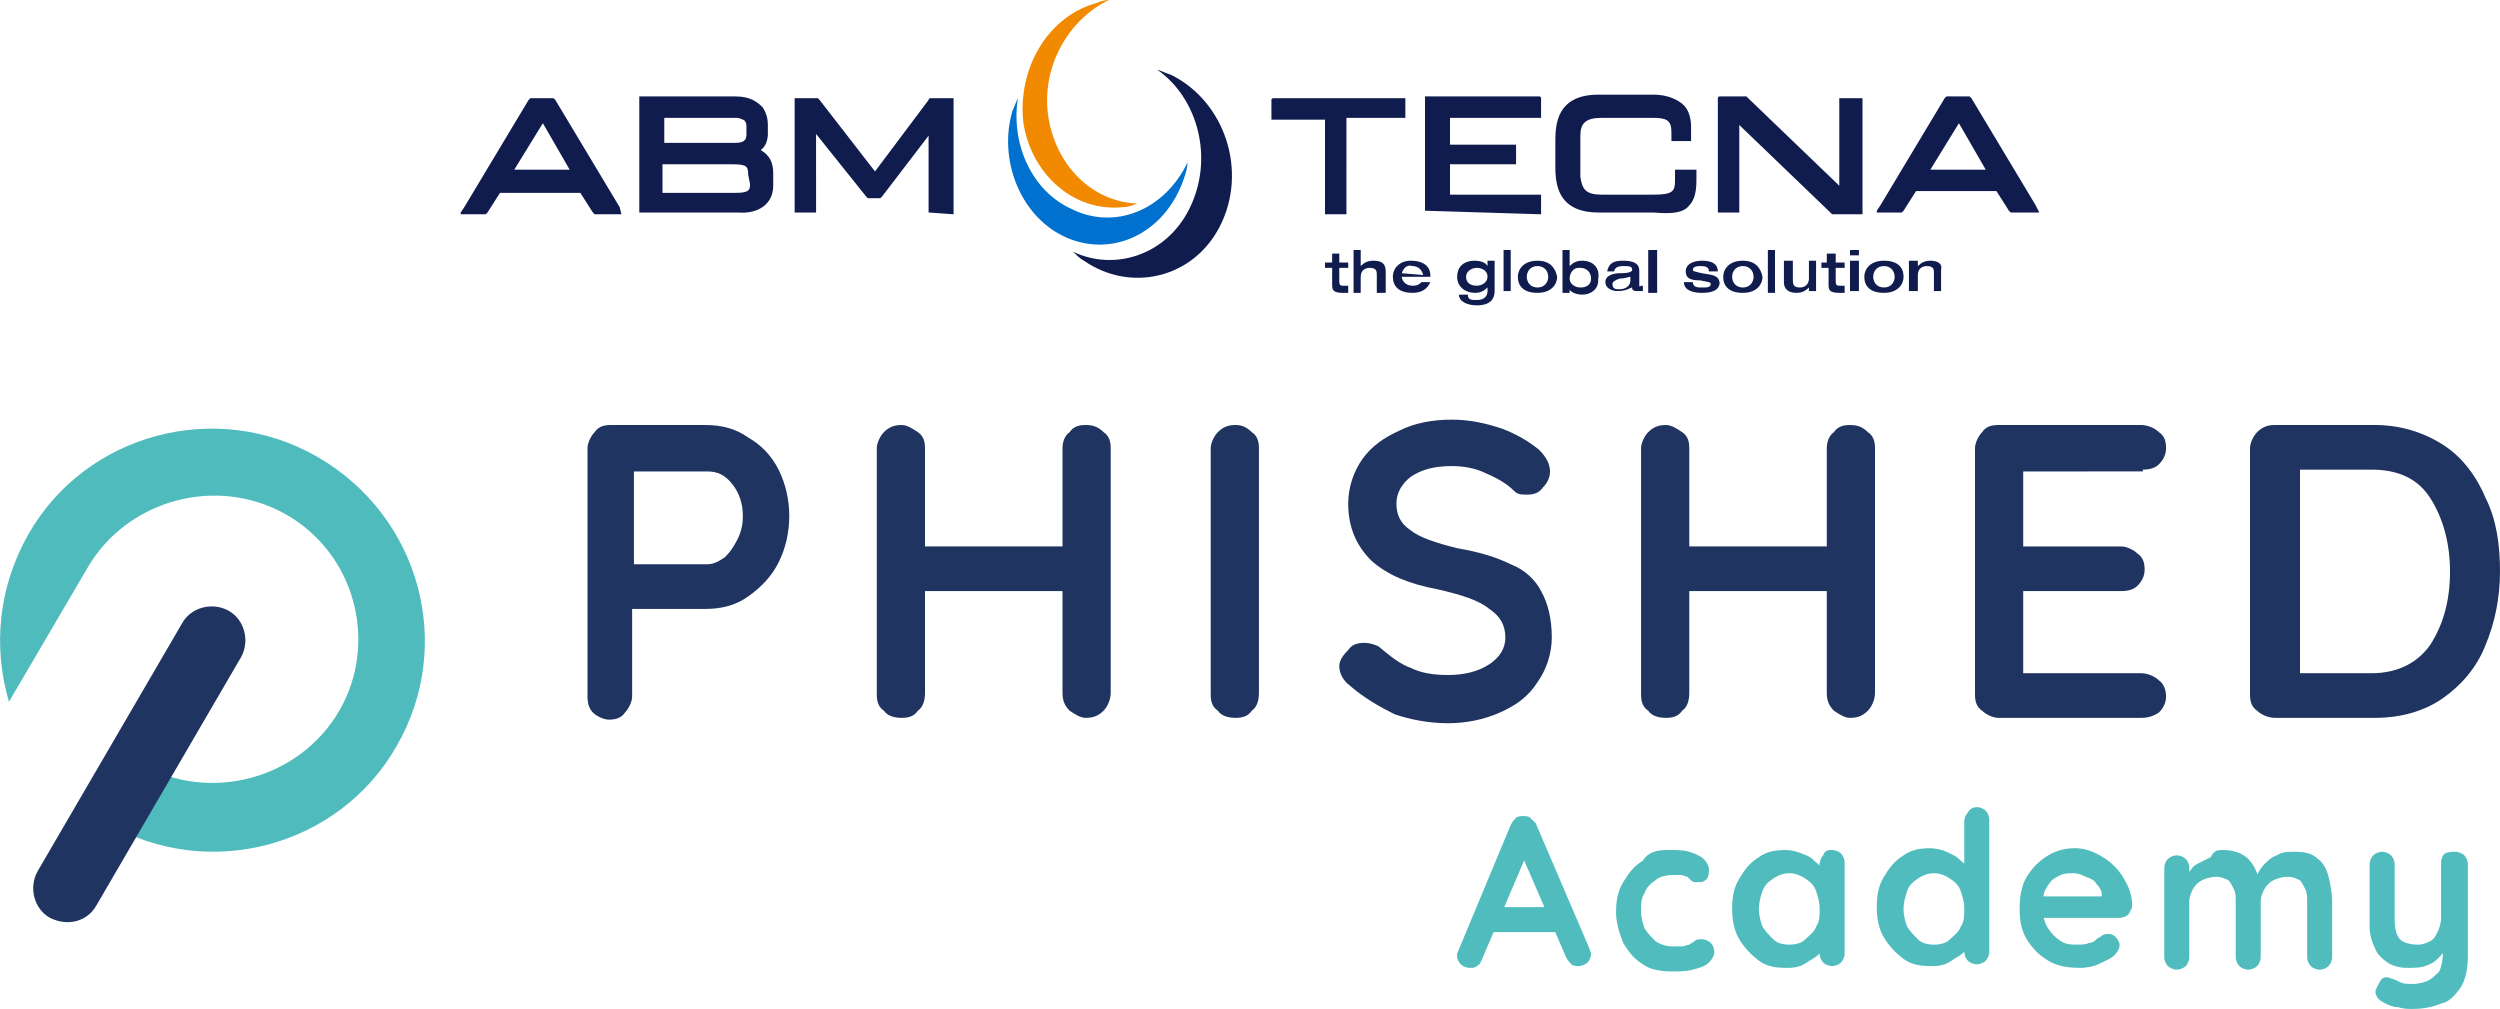 <?xml version="1.0" encoding="utf-8"?>
<!-- Generator: Adobe Illustrator 27.1.1, SVG Export Plug-In . SVG Version: 6.00 Build 0)  -->
<svg version="1.1" xmlns="http://www.w3.org/2000/svg" xmlns:xlink="http://www.w3.org/1999/xlink" x="0px" y="0px"
	 viewBox="0 0 140 56.5" style="enable-background:new 0 0 140 56.5;" xml:space="preserve">
<style type="text/css">
	.st0{fill:#1F3460;}
	.st1{fill:#4FBBBD;}
	.st2{fill:#50BCBD;}
	.st3{fill:#0071CE;}
	.st4{fill:#F18A00;}
	.st5{fill:#111C4E;}
</style>
<g id="Layer_1">
	<path class="st0" d="M41.9,24.5c-0.7-0.5-1.5-0.7-2.4-0.7h-5.3c-0.4,0-0.7,0.1-0.9,0.4c-0.2,0.2-0.4,0.6-0.4,0.9V39
		c0,0.4,0.1,0.7,0.3,0.9c0.2,0.2,0.6,0.4,0.9,0.4c0.4,0,0.7-0.1,0.9-0.4c0.2-0.2,0.4-0.6,0.4-0.9v-4.9h4.1c0.9,0,1.7-0.2,2.4-0.7
		c0.7-0.5,1.3-1.1,1.7-1.9c0.4-0.8,0.6-1.7,0.6-2.6c0-0.9-0.2-1.8-0.6-2.6C43.2,25.5,42.6,24.9,41.9,24.5z M40.6,31.2
		c-0.3,0.2-0.6,0.4-1,0.4h-4.1v-5.2h4.1c0.6,0,1,0.2,1.4,0.7c0.4,0.5,0.6,1.1,0.6,1.8c0,0.5-0.1,0.9-0.3,1.3
		C41.1,30.6,40.9,30.9,40.6,31.2z"/>
	<path class="st0" d="M60.8,23.8c-0.4,0-0.7,0.1-0.9,0.4c-0.3,0.2-0.4,0.6-0.4,0.9v5.5h-7.7v-5.5c0-0.4-0.1-0.7-0.4-0.9
		c-0.3-0.2-0.6-0.4-0.9-0.4c-0.4,0-0.7,0.1-1,0.4c-0.2,0.2-0.4,0.6-0.4,0.9v13.8c0,0.4,0.1,0.7,0.4,0.9c0.2,0.3,0.6,0.4,1,0.4
		c0.4,0,0.7-0.1,0.9-0.4c0.3-0.2,0.4-0.6,0.4-1v-5.7h7.7v5.7c0,0.4,0.1,0.7,0.4,1c0.3,0.2,0.6,0.4,0.9,0.4c0.4,0,0.7-0.1,1-0.4
		c0.2-0.2,0.4-0.6,0.4-1V25.1c0-0.4-0.1-0.7-0.4-0.9C61.5,23.9,61.2,23.8,60.8,23.8z"/>
	<path class="st0" d="M69.2,23.8c-0.4,0-0.7,0.1-1,0.4c-0.2,0.2-0.4,0.6-0.4,0.9v13.8c0,0.4,0.1,0.7,0.4,0.9c0.2,0.3,0.6,0.4,1,0.4
		c0.4,0,0.7-0.1,0.9-0.4c0.3-0.2,0.4-0.6,0.4-1V25.1c0-0.4-0.1-0.7-0.4-0.9C69.8,23.9,69.5,23.8,69.2,23.8z"/>
	<path class="st0" d="M84.6,31.6c-0.8-0.4-1.8-0.7-3-0.9c-1.2-0.3-2.1-0.6-2.6-1c-0.6-0.4-0.8-0.9-0.8-1.5c0-0.6,0.3-1.1,0.8-1.5
		c0.6-0.4,1.3-0.6,2.3-0.6c0.6,0,1.3,0.1,1.9,0.4c0.7,0.3,1.2,0.6,1.6,1c0.2,0.2,0.4,0.2,0.7,0.2c0.4,0,0.7-0.1,0.9-0.4
		c0.2-0.2,0.4-0.5,0.4-0.9c0-0.4-0.2-0.8-0.6-1.2c-0.6-0.5-1.3-0.9-2.1-1.2c-0.9-0.3-1.8-0.5-2.8-0.5c-1.1,0-2.1,0.2-2.9,0.6
		c-0.9,0.4-1.6,0.9-2.1,1.6c-0.5,0.7-0.8,1.6-0.8,2.5c0,1.4,0.5,2.4,1.3,3.2c0.9,0.8,2.1,1.3,3.7,1.6c1.3,0.3,2.3,0.6,2.9,1.1
		c0.6,0.4,0.9,0.9,0.9,1.6c0,0.6-0.3,1.1-0.9,1.5c-0.6,0.4-1.4,0.6-2.3,0.6c-0.8,0-1.5-0.1-2.1-0.4c-0.6-0.2-1.2-0.7-1.8-1.2
		C77,36.1,76.7,36,76.4,36c-0.4,0-0.7,0.1-0.9,0.4C75.2,36.7,75,37,75,37.3c0,0.4,0.2,0.8,0.6,1.1c0.8,0.7,1.7,1.2,2.5,1.6
		c0.9,0.3,1.9,0.5,3,0.5c1,0,2-0.2,2.9-0.6c0.9-0.4,1.6-0.9,2.1-1.7c0.5-0.7,0.8-1.6,0.8-2.5c0-1-0.2-1.9-0.6-2.6
		C86,32.5,85.4,31.9,84.6,31.6z"/>
	<path class="st0" d="M103.6,23.8c-0.4,0-0.7,0.1-0.9,0.4c-0.3,0.2-0.4,0.6-0.4,0.9v5.5h-7.7v-5.5c0-0.4-0.1-0.7-0.4-0.9
		c-0.3-0.2-0.6-0.4-0.9-0.4c-0.4,0-0.7,0.1-1,0.4c-0.2,0.2-0.4,0.6-0.4,0.9v13.8c0,0.4,0.1,0.7,0.4,0.9c0.2,0.3,0.6,0.4,1,0.4
		c0.4,0,0.7-0.1,0.9-0.4c0.3-0.2,0.4-0.6,0.4-1v-5.7h7.7v5.7c0,0.4,0.1,0.7,0.4,1c0.3,0.2,0.6,0.4,0.9,0.4c0.4,0,0.7-0.1,1-0.4
		c0.2-0.2,0.4-0.6,0.4-1V25.1c0-0.4-0.1-0.7-0.4-0.9C104.3,23.9,104,23.8,103.6,23.8z"/>
	<path class="st0" d="M120,26.3c0.4,0,0.7-0.1,0.9-0.3c0.2-0.2,0.4-0.5,0.4-0.9c0-0.4-0.1-0.7-0.4-0.9c-0.2-0.2-0.6-0.4-1-0.4h-8
		c-0.4,0-0.7,0.1-0.9,0.4c-0.2,0.2-0.4,0.6-0.4,0.9v13.8c0,0.4,0.1,0.7,0.4,0.9c0.2,0.2,0.6,0.4,0.9,0.4h8c0.4,0,0.7-0.1,1-0.3
		c0.2-0.2,0.4-0.5,0.4-0.9c0-0.3-0.1-0.7-0.4-0.9c-0.2-0.2-0.6-0.4-1-0.4h-6.6v-4.6h5.5c0.4,0,0.7-0.1,0.9-0.3
		c0.2-0.2,0.4-0.5,0.4-0.9c0-0.4-0.1-0.7-0.4-0.9c-0.2-0.2-0.6-0.4-0.9-0.4h-5.5v-4.2H120z"/>
	<path class="st0" d="M139.2,27.9c-0.5-1.2-1.3-2.3-2.4-3c-1.1-0.7-2.4-1.1-3.8-1.1h-5.6c-0.4,0-0.7,0.1-1,0.4
		c-0.2,0.2-0.4,0.6-0.4,0.9v13.8c0,0.4,0.1,0.7,0.4,0.9c0.2,0.2,0.6,0.4,1,0.4h5.6c1.5,0,2.8-0.4,3.8-1.1c1-0.7,1.9-1.7,2.4-3
		c0.5-1.2,0.8-2.6,0.8-4.1C140,30.5,139.8,29.1,139.2,27.9z M137.2,32c0,1.7-0.4,3-1.1,4.1c-0.7,1-1.8,1.6-3.3,1.6h-4V26.3h4
		c1.5,0,2.6,0.5,3.3,1.6C136.8,29,137.2,30.4,137.2,32z"/>
	<g>
		<path class="st1" d="M17.8,25.6c-5.7-3.3-13-1.3-16.2,4.3c-1.7,3-2,6.3-1.1,9.4l4.4-7.5c2.2-3.8,7.2-5.2,11.1-3
			c3.9,2.2,5.2,7.2,3,11c-2.2,3.8-7.2,5.2-11.1,3c-0.6-0.3-2.5,3-1.9,3.3c5.7,3.3,13,1.3,16.2-4.3C25.5,36.1,23.5,28.9,17.8,25.6z"
			/>
		<path class="st0" d="M2.8,51.4c-0.9-0.5-1.2-1.7-0.7-2.6l8.1-13.9c0.5-0.9,1.7-1.2,2.6-0.7c0.9,0.5,1.2,1.7,0.7,2.6L5.4,50.7
			C4.9,51.6,3.8,51.9,2.8,51.4z"/>
	</g>
	<path class="st2" d="M85.6,47.6L83,53.7c-0.1,0.2-0.1,0.3-0.3,0.4c-0.1,0.1-0.2,0.1-0.4,0.1c-0.2,0-0.4-0.1-0.5-0.2
		c-0.1-0.1-0.2-0.3-0.2-0.4c0-0.1,0-0.1,0-0.2l3-7.2c0.1-0.2,0.2-0.3,0.3-0.4c0.1-0.1,0.3-0.1,0.4-0.1c0.1,0,0.3,0,0.4,0.1
		c0.1,0.1,0.2,0.2,0.3,0.3l3,7c0,0.1,0.1,0.2,0.1,0.3c0,0.2-0.1,0.4-0.2,0.5c-0.1,0.1-0.3,0.2-0.5,0.2c-0.1,0-0.3,0-0.4-0.1
		c-0.1-0.1-0.2-0.2-0.3-0.4l-2.6-6L85.6,47.6z M83.4,52.2l0.7-1.4h3.2l0.2,1.4H83.4z"/>
	<path class="st2" d="M93.4,47.6c0.5,0,0.9,0,1.2,0.1c0.3,0.1,0.6,0.2,0.8,0.4c0.2,0.2,0.3,0.4,0.3,0.6c0,0.2,0,0.3-0.1,0.5
		c-0.1,0.1-0.2,0.2-0.4,0.2c-0.1,0-0.2,0-0.3,0c-0.1,0-0.2-0.1-0.2-0.1c-0.1-0.1-0.1-0.1-0.2-0.2c-0.1,0-0.2-0.1-0.4-0.1
		c-0.2,0-0.3,0-0.4,0c-0.4,0-0.8,0.1-1,0.3c-0.3,0.2-0.5,0.4-0.6,0.7c-0.2,0.3-0.2,0.6-0.2,1c0,0.4,0.1,0.7,0.2,1
		c0.2,0.3,0.4,0.5,0.6,0.7c0.3,0.2,0.6,0.3,1,0.3c0.2,0,0.4,0,0.5,0c0.1,0,0.3-0.1,0.4-0.1c0.1-0.1,0.2-0.1,0.3-0.2
		c0.1-0.1,0.2-0.1,0.4-0.1c0.2,0,0.4,0.1,0.5,0.2c0.1,0.1,0.2,0.3,0.2,0.5c0,0.2-0.1,0.4-0.3,0.6c-0.2,0.2-0.5,0.3-0.9,0.4
		c-0.4,0.1-0.8,0.1-1.2,0.1c-0.6,0-1.2-0.1-1.6-0.4c-0.5-0.3-0.8-0.7-1.1-1.2c-0.2-0.5-0.4-1.1-0.4-1.7c0-0.7,0.1-1.2,0.4-1.7
		c0.3-0.5,0.6-0.9,1.1-1.2C92.3,47.7,92.8,47.6,93.4,47.6z"/>
	<path class="st2" d="M102.6,47.6c0.2,0,0.4,0.1,0.5,0.2c0.1,0.1,0.2,0.3,0.2,0.5v5.1c0,0.2-0.1,0.4-0.2,0.5
		c-0.1,0.1-0.3,0.2-0.5,0.2s-0.4-0.1-0.5-0.2c-0.1-0.1-0.2-0.3-0.2-0.5v-0.6l0.3,0.1c0,0.1-0.1,0.2-0.2,0.4
		c-0.1,0.1-0.3,0.3-0.5,0.4c-0.2,0.1-0.4,0.3-0.7,0.4c-0.3,0.1-0.5,0.1-0.8,0.1c-0.6,0-1.1-0.1-1.5-0.4c-0.4-0.3-0.8-0.7-1.1-1.2
		c-0.3-0.5-0.4-1.1-0.4-1.7c0-0.7,0.1-1.2,0.4-1.7c0.3-0.5,0.6-0.9,1.1-1.2c0.4-0.3,0.9-0.4,1.5-0.4c0.3,0,0.7,0.1,0.9,0.2
		c0.3,0.1,0.5,0.2,0.7,0.4c0.2,0.2,0.4,0.3,0.5,0.5c0.1,0.2,0.2,0.3,0.2,0.4l-0.4,0.2v-0.9c0-0.2,0.1-0.4,0.2-0.5
		C102.2,47.6,102.4,47.6,102.6,47.6z M100.2,52.9c0.4,0,0.7-0.1,0.9-0.3s0.5-0.4,0.6-0.7c0.2-0.3,0.2-0.6,0.2-1c0-0.4-0.1-0.7-0.2-1
		c-0.1-0.3-0.3-0.5-0.6-0.7c-0.3-0.2-0.6-0.3-0.9-0.3c-0.3,0-0.6,0.1-0.9,0.3c-0.3,0.2-0.5,0.4-0.6,0.7c-0.1,0.3-0.2,0.6-0.2,1
		c0,0.4,0.1,0.7,0.2,1c0.2,0.3,0.4,0.5,0.6,0.7S99.8,52.9,100.2,52.9z"/>
	<path class="st2" d="M110.7,45.2c0.2,0,0.4,0.1,0.5,0.2c0.1,0.1,0.2,0.3,0.2,0.5v7.4c0,0.2-0.1,0.4-0.2,0.5
		c-0.1,0.1-0.3,0.2-0.5,0.2s-0.4-0.1-0.5-0.2c-0.1-0.1-0.2-0.3-0.2-0.5v-0.6l0.3,0.1c0,0.1-0.1,0.2-0.2,0.4
		c-0.1,0.1-0.3,0.3-0.5,0.4c-0.2,0.1-0.4,0.3-0.7,0.4c-0.3,0.1-0.5,0.1-0.8,0.1c-0.6,0-1.1-0.1-1.5-0.4c-0.4-0.3-0.8-0.7-1.1-1.2
		c-0.3-0.5-0.4-1.1-0.4-1.7c0-0.7,0.1-1.2,0.4-1.7c0.3-0.5,0.6-0.9,1.1-1.2c0.4-0.3,0.9-0.4,1.5-0.4c0.3,0,0.7,0.1,0.9,0.2
		s0.5,0.2,0.7,0.4c0.2,0.2,0.4,0.3,0.5,0.5c0.1,0.2,0.2,0.3,0.2,0.4l-0.4,0.2v-3.2c0-0.2,0.1-0.4,0.2-0.5
		C110.3,45.3,110.5,45.2,110.7,45.2z M108.3,52.9c0.4,0,0.7-0.1,0.9-0.3s0.5-0.4,0.6-0.7c0.2-0.3,0.2-0.6,0.2-1c0-0.4-0.1-0.7-0.2-1
		c-0.1-0.3-0.3-0.5-0.6-0.7c-0.3-0.2-0.6-0.3-0.9-0.3c-0.3,0-0.6,0.1-0.9,0.3c-0.3,0.2-0.5,0.4-0.6,0.7c-0.1,0.3-0.2,0.6-0.2,1
		c0,0.4,0.1,0.7,0.2,1c0.2,0.3,0.4,0.5,0.6,0.7S107.9,52.9,108.3,52.9z"/>
	<path class="st2" d="M116.5,54.2c-0.7,0-1.3-0.1-1.8-0.4c-0.5-0.3-0.9-0.7-1.2-1.2c-0.3-0.5-0.4-1-0.4-1.7c0-0.7,0.1-1.3,0.4-1.8
		c0.3-0.5,0.7-0.9,1.2-1.2c0.5-0.3,1-0.4,1.5-0.4c0.4,0,0.8,0.1,1.2,0.3c0.4,0.2,0.7,0.4,1,0.7c0.3,0.3,0.5,0.6,0.7,1
		c0.2,0.4,0.3,0.8,0.3,1.2c0,0.2-0.1,0.3-0.2,0.5c-0.1,0.1-0.3,0.2-0.5,0.2H114l-0.4-1.2h4.4l-0.3,0.2v-0.3c0-0.2-0.1-0.4-0.3-0.6
		c-0.1-0.2-0.3-0.3-0.6-0.4c-0.2-0.1-0.4-0.2-0.7-0.2c-0.2,0-0.5,0-0.7,0.1c-0.2,0.1-0.4,0.2-0.5,0.3s-0.3,0.4-0.4,0.6
		c-0.1,0.3-0.1,0.6-0.1,1c0,0.4,0.1,0.8,0.3,1.1c0.2,0.3,0.4,0.5,0.7,0.7c0.3,0.2,0.6,0.2,0.9,0.2c0.3,0,0.5,0,0.7-0.1
		c0.2,0,0.3-0.1,0.4-0.2c0.1-0.1,0.2-0.1,0.3-0.2c0.1-0.1,0.3-0.1,0.4-0.1c0.2,0,0.3,0.1,0.4,0.2c0.1,0.1,0.2,0.3,0.2,0.4
		c0,0.2-0.1,0.4-0.3,0.6c-0.2,0.2-0.5,0.3-0.9,0.5C117.3,54.1,116.9,54.2,116.5,54.2z"/>
	<path class="st2" d="M124.5,47.6c0.6,0,1.1,0.2,1.4,0.5c0.3,0.3,0.5,0.7,0.6,1.2l-0.2-0.1l0.1-0.2c0.1-0.2,0.2-0.4,0.4-0.6
		c0.2-0.2,0.4-0.4,0.7-0.5c0.3-0.2,0.6-0.2,1-0.2c0.6,0,1,0.1,1.3,0.4c0.3,0.2,0.5,0.6,0.6,1c0.1,0.4,0.2,0.9,0.2,1.4v3.1
		c0,0.2-0.1,0.4-0.2,0.5c-0.1,0.1-0.3,0.2-0.5,0.2c-0.2,0-0.4-0.1-0.5-0.2c-0.1-0.1-0.2-0.3-0.2-0.5v-3.1c0-0.3,0-0.5-0.1-0.7
		c-0.1-0.2-0.2-0.4-0.3-0.5c-0.2-0.1-0.4-0.2-0.7-0.2c-0.3,0-0.6,0.1-0.8,0.2c-0.2,0.1-0.4,0.3-0.5,0.5c-0.1,0.2-0.2,0.4-0.2,0.7
		v3.1c0,0.2-0.1,0.4-0.2,0.5c-0.1,0.1-0.3,0.2-0.5,0.2s-0.4-0.1-0.5-0.2c-0.1-0.1-0.2-0.3-0.2-0.5v-3.1c0-0.3,0-0.5-0.1-0.7
		c-0.1-0.2-0.2-0.4-0.3-0.5c-0.2-0.1-0.4-0.2-0.7-0.2c-0.3,0-0.6,0.1-0.8,0.2c-0.2,0.1-0.4,0.3-0.5,0.5c-0.1,0.2-0.2,0.4-0.2,0.7
		v3.1c0,0.2-0.1,0.4-0.2,0.5c-0.1,0.1-0.3,0.2-0.5,0.2s-0.4-0.1-0.5-0.2c-0.1-0.1-0.2-0.3-0.2-0.5v-5c0-0.2,0.1-0.4,0.2-0.5
		c0.1-0.1,0.3-0.2,0.5-0.2s0.4,0.1,0.5,0.2c0.1,0.1,0.2,0.3,0.2,0.5v0.5l-0.2,0c0.1-0.1,0.2-0.3,0.3-0.4c0.1-0.2,0.3-0.3,0.5-0.4
		c0.2-0.1,0.4-0.2,0.6-0.3C124,47.6,124.2,47.6,124.5,47.6z"/>
	<path class="st2" d="M137.5,47.7c0.2,0,0.4,0.1,0.5,0.2c0.1,0.1,0.2,0.3,0.2,0.5v5.1c0,0.7-0.1,1.3-0.4,1.8
		c-0.3,0.4-0.6,0.8-1.1,0.9c-0.5,0.2-1,0.3-1.6,0.3c-0.3,0-0.5,0-0.8-0.1c-0.3,0-0.5-0.1-0.7-0.2c-0.2-0.1-0.4-0.2-0.5-0.4
		c-0.1-0.2-0.1-0.3,0-0.5c0.1-0.2,0.2-0.4,0.3-0.5c0.2-0.1,0.3-0.1,0.5,0c0.1,0,0.3,0.1,0.5,0.2c0.2,0.1,0.4,0.1,0.7,0.1
		c0.4,0,0.7-0.1,0.9-0.2c0.2-0.1,0.4-0.3,0.6-0.5c0.1-0.2,0.2-0.6,0.2-1v-0.8L137,53c-0.1,0.3-0.3,0.5-0.5,0.7
		c-0.2,0.2-0.4,0.3-0.7,0.4s-0.6,0.1-1,0.1c-0.4,0-0.8-0.1-1.1-0.3c-0.3-0.2-0.6-0.5-0.7-0.8c-0.2-0.4-0.3-0.8-0.3-1.2v-3.5
		c0-0.2,0.1-0.4,0.2-0.5c0.1-0.1,0.3-0.2,0.5-0.2c0.2,0,0.4,0.1,0.5,0.2c0.1,0.1,0.2,0.3,0.2,0.5v3.1c0,0.5,0.1,0.9,0.3,1.1
		c0.2,0.2,0.6,0.3,1,0.3c0.3,0,0.5-0.1,0.7-0.2c0.2-0.1,0.3-0.3,0.4-0.5c0.1-0.2,0.2-0.5,0.2-0.8v-3.1c0-0.2,0.1-0.4,0.2-0.5
		C137.1,47.7,137.3,47.7,137.5,47.7z"/>
</g>
<g id="Layer_2">
	<g id="Full_Couleur_00000144327935305788208910000000274349471231351439_">
		<path class="st3" d="M60,11.7c-2.2-1-3.4-3.6-3-6.2c-0.1,0.2-0.2,0.5-0.3,0.7c-0.8,2.7,0.4,5.8,2.8,7c2.6,1.3,5.7,0,6.8-3.2
			c0.1-0.3,0.2-0.6,0.2-0.9C65.2,11.8,62.4,12.9,60,11.7"/>
		<path class="st4" d="M58.7,6.5c-0.4-2.7,1.1-5.4,3.4-6.5c-0.3,0-0.5,0.1-0.8,0.2c-2.7,0.8-4.3,3.7-4,6.6c0.4,2.9,2.8,5.1,5.6,4.8
			c0.3,0,0.5-0.1,0.8-0.2C61.1,11.3,59.1,9.2,58.7,6.5"/>
		<path class="st5" d="M31.9,9.5h-3.1l1.6-2.6L31.9,9.5z M34.8,12C34.8,12,34.9,12,34.8,12C34.9,11.9,34.9,11.9,34.8,12l-0.1-0.4
			l-3.6-6L31,5.5c0,0,0,0,0,0h-1.3c0,0,0,0,0,0l-0.1,0.1l-3.6,6l-0.2,0.3c0,0,0,0,0,0.1c0,0,0,0,0,0h1.4c0,0,0,0,0,0l0.1-0.1
			l0.7-1.1h4.5l0.7,1.1l0.1,0.1c0,0,0,0,0,0L34.8,12L34.8,12z M42,10.3c0,0.3,0,0.5-0.8,0.5h-4.1V9.2h3.9c0.8,0,0.9,0.1,0.9,0.6
			L42,10.3z M41.8,7.5c0,0.2,0,0.5-0.6,0.5h-4V6.6h4c0.1,0,0.2,0,0.4,0.1c0.1,0,0.2,0.2,0.2,0.3V7.5z M43.3,10.4V9.7
			c0-0.6-0.2-1-0.7-1.3c0.3-0.2,0.4-0.6,0.4-0.9V7c0-0.4-0.1-0.7-0.3-1c-0.3-0.3-0.7-0.6-1.5-0.6h-5.4c0,0,0,0,0,0c0,0,0,0,0,0v6.5
			c0,0,0,0,0,0c0,0,0,0,0,0h5.5C42.5,12,43.3,11.4,43.3,10.4 M53.4,12C53.4,12,53.4,12,53.4,12l0-6.5c0,0,0,0,0,0c0,0,0,0,0,0h-1.3
			c0,0-0.1,0-0.1,0.1l-3,4l-3.1-4c0,0-0.1-0.1-0.1-0.1h-1.3c0,0,0,0,0,0c0,0,0,0,0,0v6.4c0,0,0,0,0,0c0,0,0,0,0,0h1.2c0,0,0,0,0,0
			c0,0,0,0,0,0V7.5l2.8,3.5l0.1,0.1c0,0,0,0,0,0h0.7c0,0,0,0,0,0l0.1-0.1l2.6-3.4v4.3c0,0,0,0,0,0c0,0,0,0,0,0L53.4,12
			C53.4,12,53.4,12,53.4,12 M68.3,12.7c1.6-3.1,0.3-7-2.7-8.5c-0.3-0.1-0.5-0.2-0.8-0.3c2.3,1.6,3.2,5,1.8,7.8
			c-1.3,2.6-4.2,3.5-6.5,2.4c0.2,0.2,0.4,0.4,0.6,0.5C63.3,16.4,66.8,15.6,68.3,12.7 M78.7,6.6C78.7,6.6,78.7,6.6,78.7,6.6l0-1.1
			c0,0,0,0,0,0c0,0,0,0,0,0h-7.4c0,0-0.1,0-0.1,0.1c0,0,0,0,0,0v1.1c0,0,0,0,0,0c0,0,0,0,0,0h3v5.3c0,0,0,0,0,0c0,0,0,0,0,0h1.2
			c0,0,0,0,0,0c0,0,0,0,0,0V6.6L78.7,6.6C78.7,6.6,78.7,6.6,78.7,6.6 M86.3,12C86.3,12,86.3,11.9,86.3,12l0-1.1c0,0,0,0,0,0
			c0,0,0,0,0,0h-5.1V9.2h3.7c0,0,0,0,0,0c0,0,0,0,0,0V8.1c0,0,0,0,0,0c0,0,0,0,0,0h-3.7V6.6h5.1c0,0,0,0,0,0c0,0,0,0,0,0V5.5
			c0,0,0-0.1-0.1-0.1l0,0h-6.4c0,0,0,0,0,0c0,0,0,0,0,0v6.4c0,0,0,0,0,0c0,0,0,0,0,0L86.3,12C86.3,12,86.3,12,86.3,12 M94.6,11.5
			c0.3-0.3,0.4-0.8,0.4-1.4V9.5c0,0,0,0,0,0c0,0,0,0,0,0h-1.2c0,0,0,0,0,0c0,0,0,0,0,0v0.6c0,0.6-0.1,0.8-1.2,0.8h-2.9
			c-0.9,0-1.1-0.3-1.2-1V7.6c0-0.7,0.3-1,1.2-1h2.8c0.8,0,1.1,0.1,1.1,0.8v0.5c0,0,0,0,0,0c0,0,0,0,0,0h1.1c0,0,0,0,0,0c0,0,0,0,0,0
			V7.1c0-0.4-0.1-0.9-0.4-1.2c-0.3-0.3-0.9-0.6-1.7-0.6h-3.1c-0.8,0-1.4,0.2-1.8,0.6c-0.4,0.4-0.6,1-0.6,1.9v1.6
			c0,0.9,0.2,1.5,0.6,1.9c0.4,0.4,1,0.6,1.8,0.6h3.1C93.7,12,94.3,11.9,94.6,11.5 M104.3,12C104.3,12,104.3,11.9,104.3,12l0-6.5
			c0,0,0,0,0,0c0,0,0,0,0,0H103c0,0,0,0,0,0c0,0,0,0,0,0v4.9l-5.1-4.9l-0.1-0.1l0,0h-1.5c0,0-0.1,0-0.1,0.1c0,0,0,0,0,0v6.4
			c0,0,0,0,0,0c0,0,0,0,0,0h1.2c0,0,0,0,0,0c0,0,0,0,0,0V7l5.1,4.9l0.1,0.1l0,0L104.3,12C104.2,12,104.2,12,104.3,12 M111.2,9.5
			h-3.1l1.6-2.6L111.2,9.5z M114.2,11.9C114.2,11.9,114.2,11.9,114.2,11.9l-0.2-0.4l-3.6-6l-0.1-0.1c0,0,0,0,0,0H109c0,0,0,0,0,0
			l-0.1,0.1l-3.6,6l-0.2,0.3c0,0,0,0,0,0.1c0,0,0,0,0,0h1.4c0,0,0,0,0,0l0.1-0.1l0.7-1.1h4.5l0.7,1.1l0.1,0.1c0,0,0,0,0,0
			L114.2,11.9C114.2,12,114.2,12,114.2,11.9"/>
		<path class="st5" d="M86.1,14.6c-0.8,0-1.1,0.5-1.1,0.9c0,0.5,0.3,0.9,1.1,0.9c0.8,0,1.1-0.5,1.1-0.9C87.1,15,86.8,14.6,86.1,14.6
			z M86.1,16.1c-0.4,0-0.6-0.3-0.6-0.6s0.2-0.6,0.6-0.6c0.4,0,0.6,0.3,0.6,0.6S86.5,16.1,86.1,16.1L86.1,16.1z M76.9,14.6
			c-0.3,0-0.5,0.1-0.7,0.3h0V14h-0.4v2.4h0.4v-0.9c0-0.4,0.3-0.5,0.5-0.5c0.4,0,0.4,0.2,0.4,0.4v1h0.5v-1.2
			C77.6,14.7,77.3,14.6,76.9,14.6z M88.6,14.6c-0.3,0-0.5,0.1-0.7,0.3h0V14h-0.4v2.4h0.4v-0.2h0c0,0.1,0.3,0.3,0.7,0.3
			c0.5,0,0.9-0.3,0.9-0.8c0,0,0-0.1,0-0.1C89.6,15.1,89.3,14.6,88.6,14.6L88.6,14.6z M88.5,16.1c-0.3,0-0.6-0.2-0.6-0.5
			c0-0.3,0.2-0.6,0.5-0.6c0,0,0,0,0.1,0c0.4,0,0.6,0.3,0.6,0.6S88.9,16.1,88.5,16.1L88.5,16.1z M75,15.7V15h0.5v-0.3H75v-0.5h-0.4
			v0.5h-0.4V15h0.4v0.9c0,0.3,0,0.5,0.6,0.5c0.1,0,0.2,0,0.3,0V16c-0.1,0-0.2,0-0.3,0C75,16,75,15.9,75,15.7L75,15.7z M79,14.6
			c-0.6,0-1,0.4-1,0.9c0,0.5,0.3,0.9,1.1,0.9c0.7,0,0.9-0.4,1-0.6h-0.5c-0.1,0.1-0.2,0.2-0.5,0.2c-0.4,0-0.6-0.3-0.6-0.5h1.6v-0.1
			C80.1,15,79.8,14.6,79,14.6L79,14.6z M78.5,15.3c0.1-0.3,0.3-0.5,0.6-0.4c0.2,0,0.5,0.1,0.6,0.5L78.5,15.3z M83.3,14.9L83.3,14.9
			c-0.1-0.2-0.4-0.3-0.7-0.3c-0.7,0-1,0.4-1,0.9c0,0.6,0.5,0.9,1,0.9c0.3,0,0.5-0.1,0.7-0.3h0v0.2c0,0.2-0.1,0.5-0.6,0.5
			c-0.3,0-0.5,0-0.5-0.3h-0.5c0,0.4,0.5,0.6,1,0.6c0.8,0,1-0.4,1-0.8v-1.7h-0.4L83.3,14.9z M82.7,16c-0.5,0-0.6-0.3-0.6-0.5
			c0-0.3,0.3-0.5,0.6-0.5c0.2,0,0.6,0.1,0.6,0.5C83.3,15.8,83,16,82.7,16L82.7,16z M84.2,16.3h0.4V14h-0.4L84.2,16.3z M95.3,15.3
			c-0.4-0.1-0.5-0.1-0.5-0.2c0-0.1,0.1-0.2,0.4-0.2c0.2,0,0.5,0,0.5,0.3h0.5c0-0.6-0.7-0.6-0.9-0.6c-0.3,0-0.9,0.1-0.9,0.6
			c0,0.4,0.3,0.5,0.8,0.5c0.5,0.1,0.6,0.1,0.6,0.2c0,0.2-0.2,0.2-0.5,0.2c-0.2,0-0.5,0-0.5-0.3h-0.5c0,0.5,0.6,0.6,1,0.6
			c0.5,0,1-0.1,1-0.6C96.2,15.4,95.9,15.4,95.3,15.3L95.3,15.3z M103.6,14.3h0.5V14h-0.5V14.3z M91.8,16v-0.8c0-0.2,0-0.6-0.9-0.6
			c-0.5,0-0.8,0.1-0.9,0.6h0.4c0-0.2,0.2-0.3,0.5-0.3c0.3,0,0.5,0,0.5,0.2c0,0.1-0.1,0.2-0.7,0.2c-0.3,0-0.8,0.1-0.8,0.5
			c0,0.3,0.3,0.5,0.7,0.5c0.5,0,0.7-0.2,0.8-0.2c0,0.1,0,0.2,0.3,0.2c0.1,0,0.2,0,0.3,0V16c0,0-0.1,0-0.1,0
			C91.8,16.1,91.8,16,91.8,16C91.8,16,91.8,16,91.8,16L91.8,16z M91.3,15.7c0,0.4-0.4,0.5-0.6,0.5c-0.2,0-0.4,0-0.4-0.3
			c0-0.1,0.1-0.2,0.4-0.3c0.3,0,0.5-0.1,0.6-0.1L91.3,15.7z M103.6,16.3h0.5v-1.7h-0.5V16.3z M105.5,14.6c-0.8,0-1.1,0.5-1.1,0.9
			c0,0.5,0.3,0.9,1.1,0.9c0.8,0,1.1-0.5,1.1-0.9C106.6,15,106.3,14.6,105.5,14.6L105.5,14.6z M105.5,16.1c-0.4,0-0.6-0.3-0.6-0.6
			c0-0.3,0.2-0.6,0.6-0.6c0.4,0,0.6,0.3,0.6,0.6C106.1,15.8,105.9,16.1,105.5,16.1L105.5,16.1z M108.1,14.6c-0.3,0-0.5,0.1-0.7,0.3
			l0,0v-0.3h-0.5v1.7h0.5v-0.9c0-0.4,0.3-0.5,0.5-0.5c0.4,0,0.4,0.2,0.4,0.4v1h0.4v-1.2C108.8,14.7,108.4,14.6,108.1,14.6
			L108.1,14.6z M102.8,15.7V15h0.5v-0.3h-0.5v-0.5h-0.5v0.5H102V15h0.4v0.9c0,0.3,0,0.5,0.6,0.5c0.1,0,0.2,0,0.3,0V16
			c-0.1,0-0.2,0-0.3,0C102.8,16,102.8,15.9,102.8,15.7z M101.3,15.6c0,0.3-0.2,0.5-0.5,0.5c0,0,0,0,0,0c-0.4,0-0.4-0.2-0.4-0.5v-1
			h-0.5v1.2c0,0.5,0.4,0.6,0.7,0.6c0.3,0,0.5-0.1,0.7-0.3h0v0.2h0.4v-1.7h-0.4V15.6z M97.6,14.6c-0.8,0-1.1,0.5-1.1,0.9
			c0,0.5,0.3,0.9,1.1,0.9c0.8,0,1.1-0.5,1.1-0.9C98.6,15,98.3,14.6,97.6,14.6L97.6,14.6z M97.6,16.1c-0.4,0-0.6-0.3-0.6-0.6
			s0.2-0.6,0.6-0.6c0.4,0,0.6,0.3,0.6,0.6S98,16.1,97.6,16.1L97.6,16.1z M92.3,16.4h0.5V14h-0.5V16.4z M99,16.4h0.4V14H99V16.4z"/>
	</g>
</g>
</svg>
